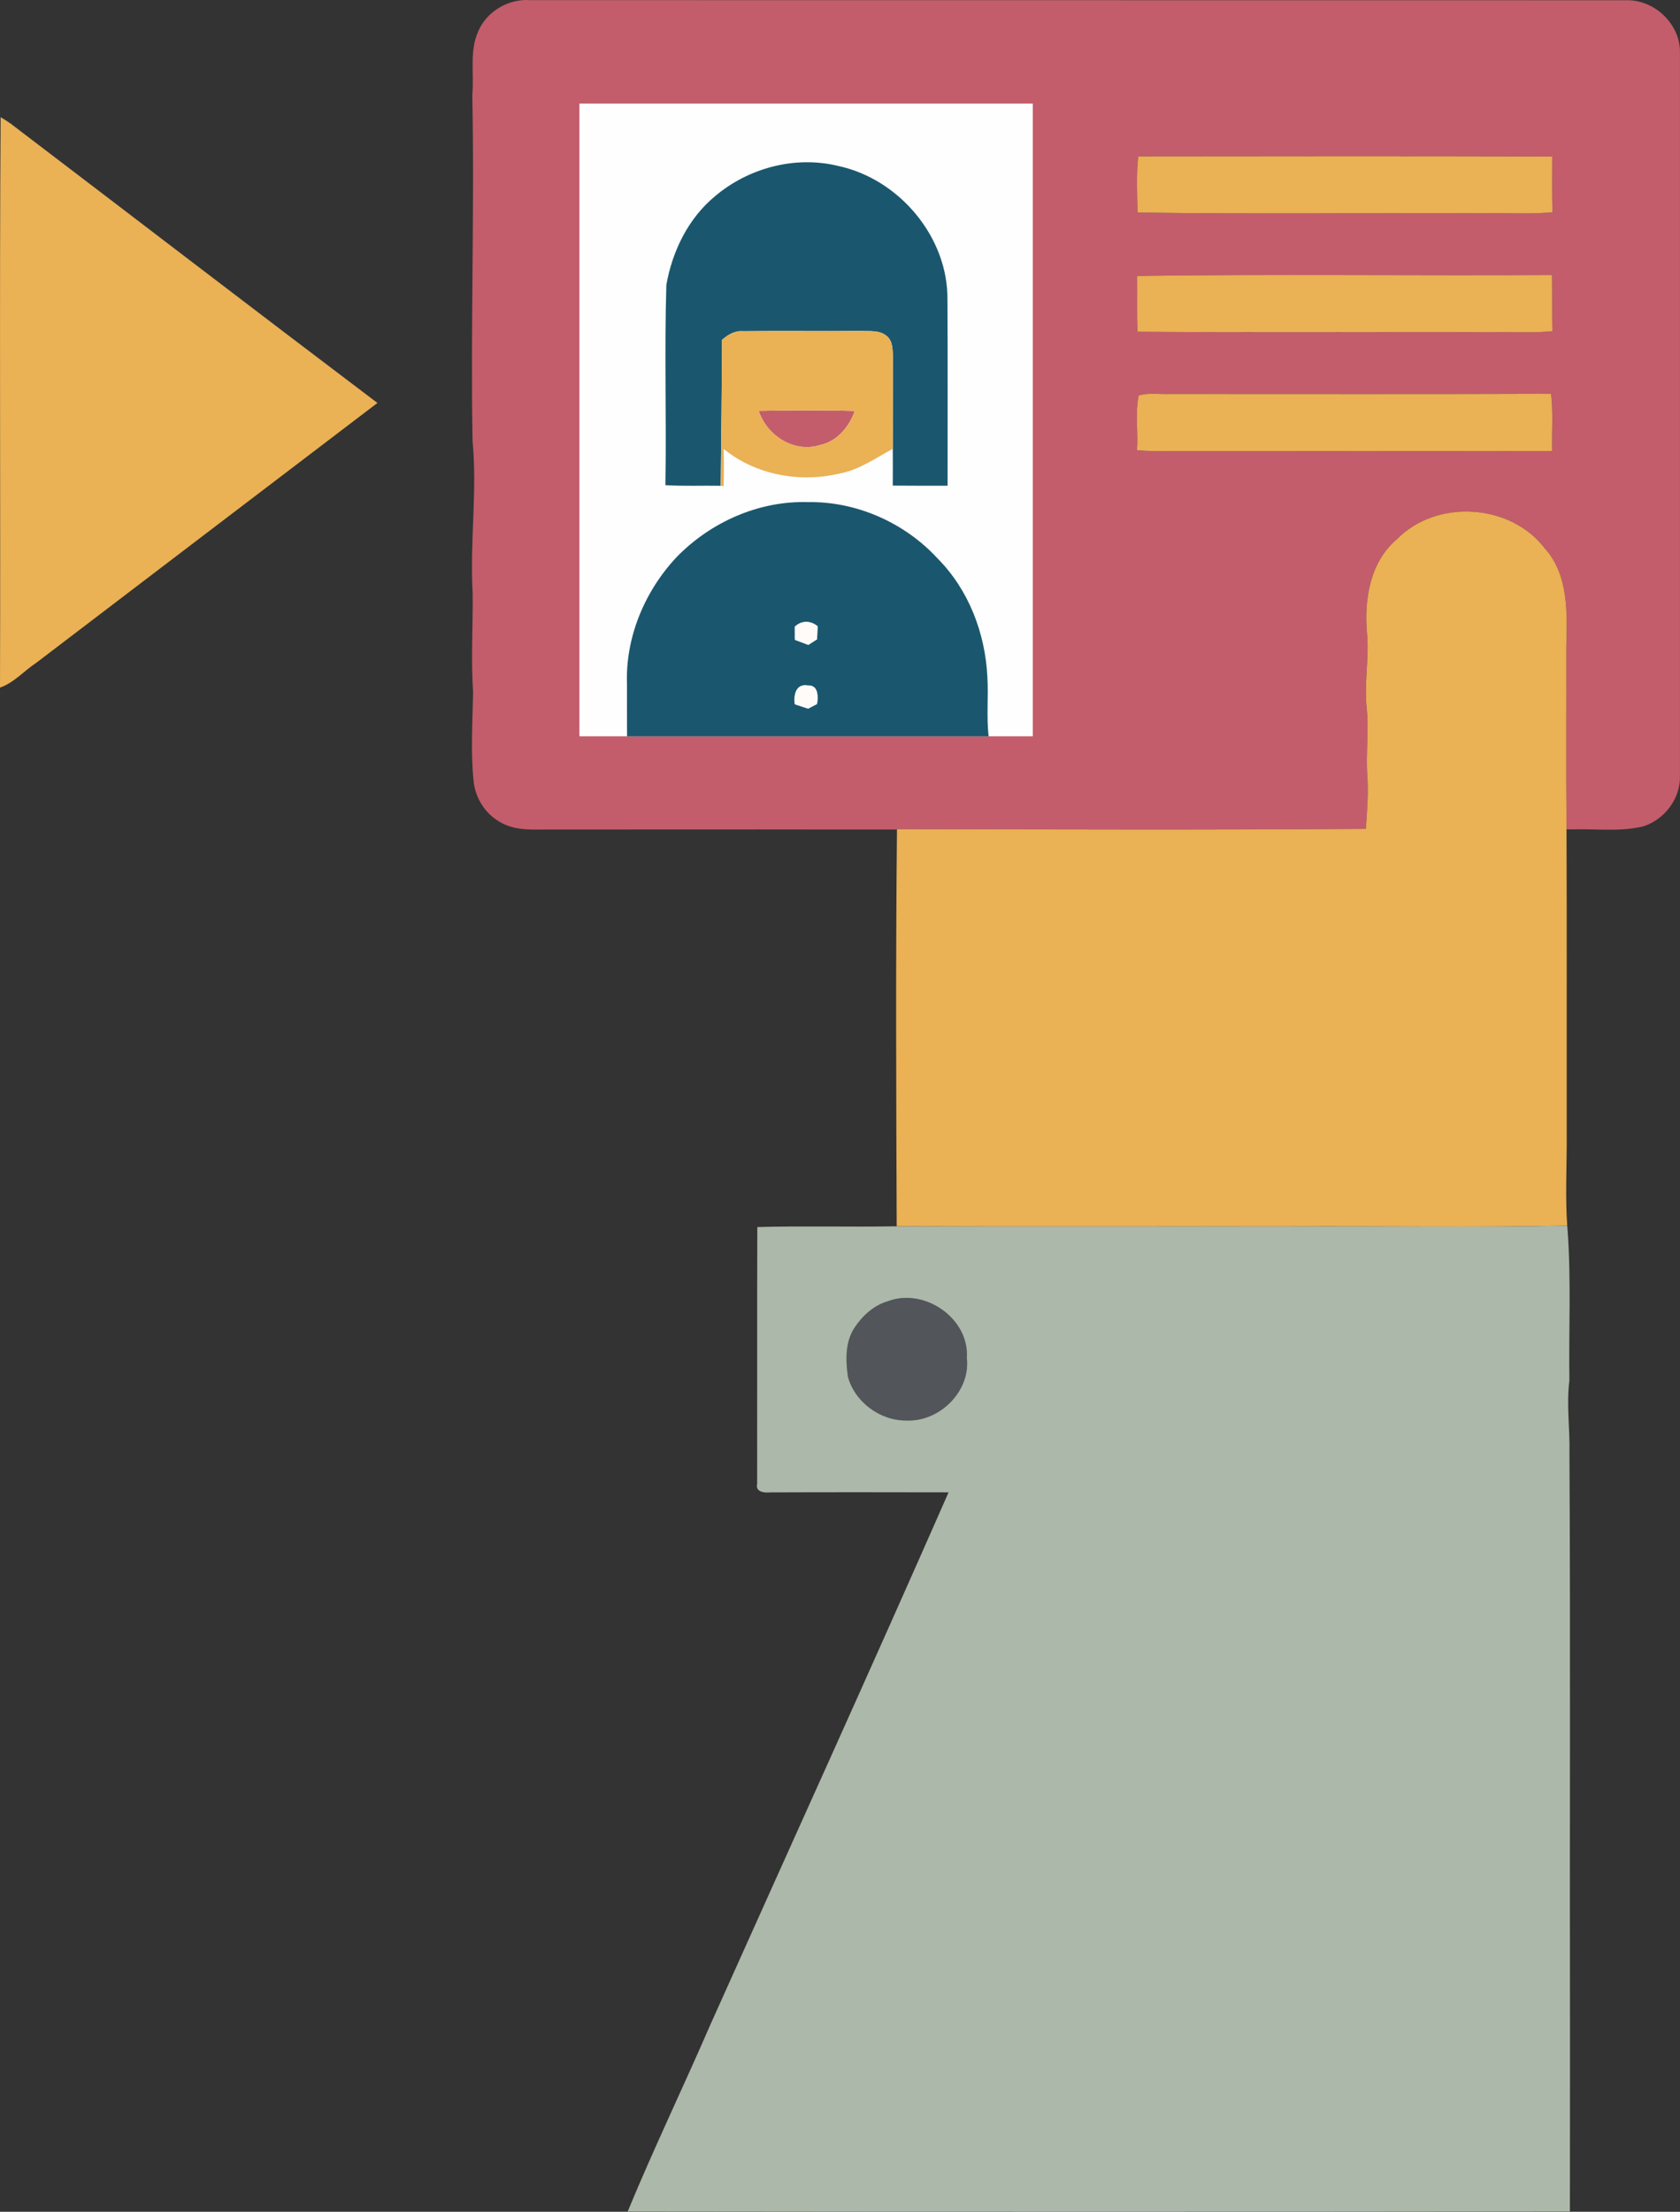 <?xml version="1.0" encoding="UTF-8"?>
<svg xmlns="http://www.w3.org/2000/svg" xmlns:xlink="http://www.w3.org/1999/xlink" xmlns:xodm="http://www.corel.com/coreldraw/odm/2003" xml:space="preserve" width="155.831mm" height="205.116mm" version="1.1" style="shape-rendering:geometricPrecision; text-rendering:geometricPrecision; image-rendering:optimizeQuality; fill-rule:evenodd; clip-rule:evenodd" viewBox="0 0 2439.52 3211.08">
 <rect x="0" y="0" width="2439.52" height="3211.08" fill="#333333" stroke="none"/>
 <defs>
  <style type="text/css">
   
    .fil4 {fill:#FEFEFE}
    .fil5 {fill:#1A576E;fill-rule:nonzero}
    .fil2 {fill:#52555A;fill-rule:nonzero}
    .fil3 {fill:#ACB8A9;fill-rule:nonzero}
    .fil0 {fill:#C35D6B;fill-rule:nonzero}
    .fil1 {fill:#EAB155;fill-rule:nonzero}
    .fil6 {fill:#FFFBF8;fill-rule:nonzero}
   
  </style>
 </defs>
 <g id="__x0023_Layer_x0020_1">
  <g id="_2361222876672">
   <path class="fil0" d="M694.2 45.93c12.32,-29.27 44.02,-48.1 75.66,-45.73 530.23,0.22 1060.58,-0.05 1590.82,0.17 41.31,-1.66 79.69,34.63 78.81,76.27 0.05,349.92 -0.05,699.84 0,1049.76 0.94,32.86 -22.48,63.68 -53.57,73.4 -34.08,8.17 -69.59,3.09 -104.27,4.31 -1.71,-0.05 -5.14,-0.05 -6.9,-0.05 -0.83,-88.53 -0.11,-177.11 -0.33,-265.64 1.16,-48.6 3.64,-103.39 -31.15,-142.15 -50.04,-65.55 -157.45,-72.18 -215.05,-13.14 -38.38,32.47 -47.16,86.04 -43.41,133.65 3.81,36.73 -3.98,73.4 -0.39,110.12 3.76,33.08 -1.32,66.27 1.11,99.41 1.71,25.74 -0.33,51.42 -2.15,77.04 -226.98,1.77 -453.97,0.83 -680.89,0.5l-0 0.43 -98.31 0c-133.7,-0.26 -267.39,0.05 -401.11,0.01 -25.85,-0.5 -54.18,3.15 -77.26,-11.04 -22.09,-12.37 -36.39,-36.12 -38.27,-61.25 -4.2,-42.14 -1.27,-84.66 -0.55,-126.91 -3.2,-47.88 -0.16,-95.87 -0.61,-143.76 -4.36,-73.73 6.9,-147.4 -0.17,-221.02 -2.93,-167.56 2.98,-335.12 -0.39,-502.51 2.93,-30.54 -4.36,-62.85 8.4,-91.84zm958.58 181.09c-2.93,27.06 -1.44,54.34 -0.99,81.52 168,2.54 336.06,0.39 504.11,1.05 32.8,-0.66 65.72,1.71 98.41,-1.44 -0.72,-26.95 -0.39,-53.9 -0.33,-80.8 -200.42,-1.05 -400.78,-0.39 -601.2,-0.33zm-1.6 173.58c0.22,27.01 -0.33,54.01 0.44,81.07 173.58,1.21 347.1,0.17 520.68,0.5 27.28,-0.5 54.62,1.44 81.85,-1.32 -0.5,-27.17 -0.05,-54.4 -0.44,-81.57 -200.81,1.11 -401.78,-1.55 -602.53,1.33zm2.32 173.52c-5.36,25.9 -0.61,53.07 -2.49,79.47 15.46,1.55 31.04,1.71 46.61,1.38 185.4,-0.22 370.85,0.17 556.25,-0.16 -0.66,-27.67 1.71,-55.5 -1.55,-83.06 -184.79,0.72 -369.52,0.22 -554.31,0.28 -14.8,0.55 -30.15,-2.04 -44.51,2.1z"></path>
   <path class="fil1" d="M0.94 170.14c4.91,2.93 9.77,5.96 14.47,9.28 177.61,135.14 354.61,271.06 532.66,405.59 -165.07,125.53 -329.98,251.28 -494.95,376.92 -17.95,11.76 -32.64,29.22 -53.13,36.34 0.94,-276.02 -0.99,-552.1 0.94,-828.13z"></path>
   <path class="fil1" d="M1652.78 227.02c200.42,-0.05 400.78,-0.72 601.2,0.33 -0.05,26.9 -0.39,53.85 0.33,80.8 -32.7,3.15 -65.61,0.77 -98.41,1.44 -168.06,-0.66 -336.11,1.49 -504.11,-1.05 -0.44,-27.17 -1.93,-54.45 0.99,-81.52z"></path>
   <path class="fil1" d="M1651.18 400.6c200.75,-2.87 401.72,-0.22 602.53,-1.33 0.39,27.17 -0.06,54.4 0.44,81.57 -27.23,2.76 -54.57,0.83 -81.85,1.32 -173.58,-0.33 -347.1,0.72 -520.68,-0.5 -0.77,-27.06 -0.22,-54.07 -0.44,-81.07z"></path>
   <path class="fil1" d="M1653.5 574.12c14.36,-4.14 29.71,-1.55 44.51,-2.1 184.79,-0.05 369.52,0.44 554.31,-0.28 3.26,27.56 0.88,55.39 1.55,83.06 -185.4,0.33 -370.85,-0.06 -556.25,0.16 -15.58,0.33 -31.15,0.17 -46.61,-1.38 1.88,-26.4 -2.87,-53.57 2.49,-79.47z"></path>
   <path class="fil1" d="M2028.21 783.1c57.6,-59.04 165.02,-52.41 215.05,13.14 34.79,38.77 32.31,93.56 31.15,142.15 0.22,88.53 -0.5,177.11 0.33,265.64 0.55,148.95 0.11,297.89 0.28,446.84 0.17,42.86 -2.21,85.77 0.72,128.57 -135.58,2.76 -271.33,0.44 -406.97,1.21 -188.93,-0.22 -377.81,0.39 -566.68,-0.28 -0.77,-192.19 -1.55,-384.44 0.39,-576.57 226.93,0.33 453.91,1.27 680.89,-0.5 1.82,-25.62 3.87,-51.31 2.15,-77.04 -2.43,-33.14 2.65,-66.33 -1.11,-99.41 -3.59,-36.73 4.2,-73.4 0.39,-110.12 -3.76,-47.61 5.03,-101.18 43.41,-133.65z"></path>
   <path class="fil2" d="M1289.28 1889.13c53.07,-20.16 118.57,24.96 114.65,82.4 5.58,48.43 -39.6,92.73 -87.26,90.79 -38.33,0.61 -75.39,-26.62 -85.44,-63.62 -3.31,-23.75 -4.2,-50.2 9.55,-71.08 11.54,-17.45 28.06,-32.53 48.49,-38.49z"></path>
   <g>
    <g>
     <path class="fil3" d="M1296.79 1780.39c1.32,0 3.98,0 5.3,0 188.88,0.66 377.75,0.05 566.68,0.28 135.64,-0.77 271.39,1.55 406.97,-1.21 0.17,1.6 0.44,4.75 0.55,6.35 5.3,72.62 1.6,145.63 2.6,218.42 -4.42,35.12 0.94,70.19 0.11,105.37 1.55,276.24 0.22,552.49 0.77,828.68 -0.11,90.79 0.11,181.59 -0.11,272.38 -456.07,0.55 -912.13,0.55 -1368.2,0 37.89,-91.68 81.02,-181.14 120.45,-272.1 115.31,-257.3 232.07,-513.94 345.5,-771.96 -86.49,-0.16 -173.03,-0.28 -259.51,0.06 -8.23,0.83 -21.26,-0.61 -18.45,-12.43 0.17,-124.26 -0.17,-248.52 0.22,-372.78 65.66,-1.88 131.39,0.06 197.11,-1.05zm-7.51 108.74l0 0c-20.43,5.96 -36.95,21.04 -48.49,38.49 -13.75,20.88 -12.87,47.33 -9.55,71.08 10.05,37 47.11,64.23 85.44,63.62 47.66,1.93 92.84,-42.36 87.26,-90.79 3.92,-57.44 -61.58,-102.56 -114.65,-82.4z"></path>
    </g>
   </g>
   <rect class="fil4" x="841.35" y="150.4" width="658.34" height="918.56"></rect>
   <g>
    <path class="fil5" d="M1038.46 284.73c48.49,-41.03 116.36,-59.04 178.44,-43.85 88.69,18.83 160.16,103.39 158.89,194.84 0.55,89.8 0.11,179.65 0.22,269.45 -26.51,0 -53.07,0.11 -79.64,-0.17 0.17,-17.78 0.11,-35.62 0.05,-53.35 0.05,-44.35 0.05,-88.69 0.22,-132.99 -0.5,-10.77 0,-24.02 -9.5,-31.2 -10.27,-8.45 -24.41,-6.35 -36.67,-7.01 -57.16,0.61 -114.37,-0.39 -171.54,0.39 -11.93,-1.1 -21.92,5.14 -30.48,12.54 -0.28,70.64 -1.16,141.27 -1.93,211.85 -26.79,-0.44 -53.57,0.77 -80.3,-0.88 1.66,-96.92 -1.55,-193.9 1.38,-290.77 8.67,-49.1 31.92,-96.81 70.86,-128.84z"></path>
    <path class="fil5" d="M982.85 808.45c49.21,-50.48 119.18,-81.62 190.15,-79.47 70.69,-1.27 140.83,29.93 188.55,81.9 45.01,45.29 69.03,108.25 72.18,171.43 1.8,28.9 -1.5,57.96 1.89,86.82l-525.08 0c-0.14,-25.22 -0.09,-50.39 -0.09,-75.61 -2.54,-68.21 25.9,-135.75 72.4,-185.07zm171.31 101.34c0,4.8 0.06,14.36 0.06,19.11 6.46,2.48 12.98,4.92 19.55,7.35 3.15,-2.04 9.55,-6.13 12.7,-8.17 0.28,-6.3 0.5,-12.59 0.72,-18.89 -10.33,-8.45 -23.2,-8.56 -33.03,0.61zm0 112.66c6.41,2.1 12.87,4.2 19.33,6.35 3.2,-1.71 9.72,-5.13 12.98,-6.85 1.49,-10.88 2.15,-27.67 -13.81,-26.79 -17.18,-2.76 -20.32,14.08 -18.5,27.28z"></path>
    <path class="fil0" d="M1101.7 596.49c46.44,-0.83 93,-1.16 139.5,0.17 -8.28,23.31 -25.74,44.4 -50.92,49.59 -37.61,11.54 -76.6,-13.86 -88.58,-49.76z"></path>
    <path class="fil6" d="M1154.16 909.79c9.83,-9.17 22.7,-9.06 33.03,-0.61 -0.22,6.29 -0.44,12.59 -0.72,18.89 -3.15,2.04 -9.55,6.13 -12.7,8.17 -6.57,-2.43 -13.09,-4.86 -19.55,-7.35 0,-4.75 -0.06,-14.3 -0.06,-19.11z"></path>
    <path class="fil6" d="M1154.16 1022.45c-1.82,-13.2 1.33,-30.04 18.5,-27.28 15.96,-0.88 15.3,15.91 13.81,26.79 -3.26,1.71 -9.77,5.14 -12.98,6.85 -6.46,-2.15 -12.92,-4.25 -19.33,-6.35z"></path>
    <path class="fil1" d="M1048.46 493.38c8.56,-7.4 18.56,-13.64 30.48,-12.54 57.16,-0.77 114.37,0.22 171.54,-0.39 12.26,0.66 26.4,-1.44 36.67,7.01 9.5,7.18 9,20.43 9.5,31.2 -0.17,44.29 -0.17,88.64 -0.22,132.99 -25.29,13.59 -49.32,30.87 -78.26,36.06 -57.38,13.36 -121.28,1.71 -167.34,-36.01 0.55,18 0.44,36.12 0,54.18l-4.31 -0.66c0.77,-70.58 1.66,-141.22 1.93,-211.85zm53.24 103.11c11.98,35.9 50.97,61.3 88.58,49.76 25.18,-5.19 42.64,-26.29 50.92,-49.59 -46.5,-1.33 -93.06,-0.99 -139.5,-0.17z"></path>
   </g>
  </g>
 </g>
</svg>
